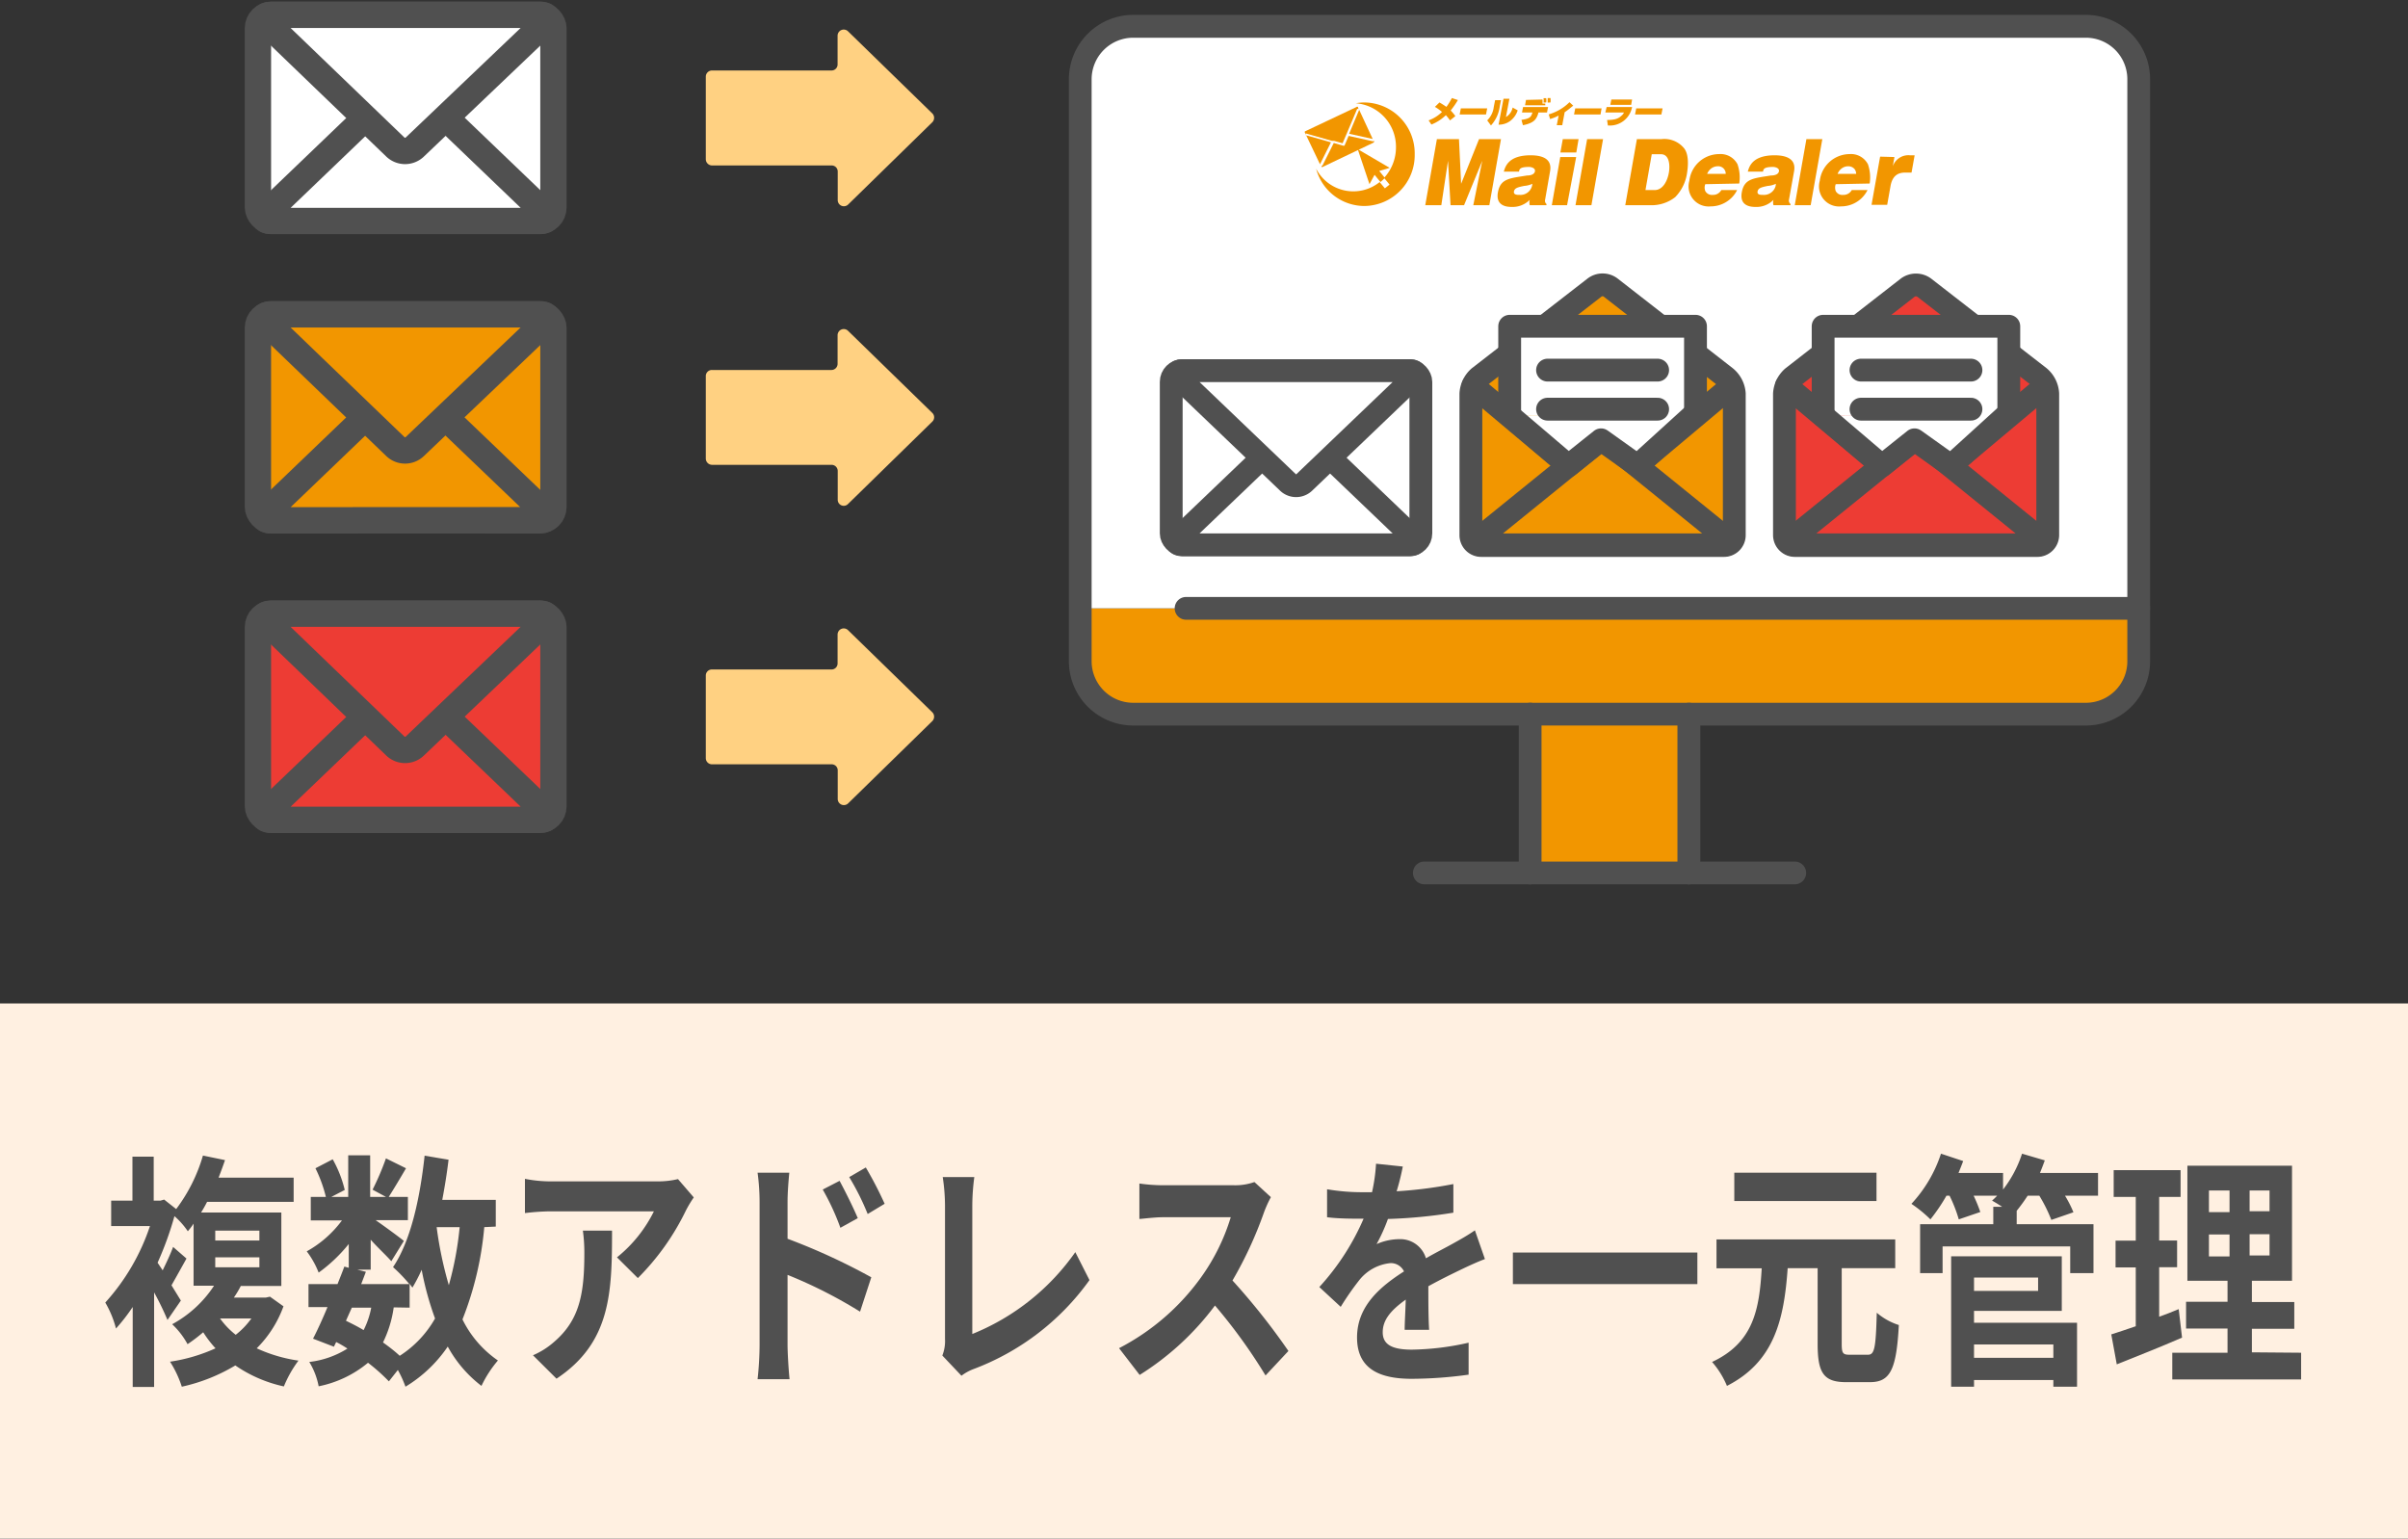 <svg xmlns="http://www.w3.org/2000/svg" width="180" height="115.02" viewBox="0 0 180 115.02"><rect x="0" y="0" width="180" height="115.02" fill="#333333" stroke="none"/><rect y="75.02" width="180" height="40" style="fill:#fff0e1"/><path d="M21.19,97.66a8.52,8.52,0,0,1-2,3.14,11.26,11.26,0,0,0,3.12.92,8.67,8.67,0,0,0-1.09,1.93,10.21,10.21,0,0,1-3.63-1.57,13.24,13.24,0,0,1-4,1.59,8.06,8.06,0,0,0-.88-1.87,12.6,12.6,0,0,0,3.4-1,8.46,8.46,0,0,1-.92-1.2,12,12,0,0,1-1.17.89A5.94,5.94,0,0,0,12.87,99,8.69,8.69,0,0,0,16,96.12H14.47V91.48a6.07,6.07,0,0,1-.43.57,5.83,5.83,0,0,0-1-1.13,24.44,24.44,0,0,1-1.26,3.48l.38.57c.28-.57.6-1.25.78-1.75l1,.87c-.39.7-.78,1.4-1.12,2l.7,1.14-1,1.45a22.11,22.11,0,0,0-1-2.06v7.07H9.92V97.71a13.86,13.86,0,0,1-1.25,1.61,7.58,7.58,0,0,0-.8-1.94,16.07,16.07,0,0,0,3.34-5.72H8.31v-1.9H9.9V86.47h1.59v3.29H12l.27-.08.9.71a12.36,12.36,0,0,0,2-4l1.65.34c-.15.44-.31.87-.48,1.31h5.61v1.81H15.48c-.14.28-.29.54-.45.8h6v5.49H18a7.69,7.69,0,0,1-.52.87h2.38l.32-.07Zm-5.1-4.92h3.3V92h-3.3Zm0,2h3.3V94h-3.3Zm.36,3.83a5.88,5.88,0,0,0,1.17,1.22,5.88,5.88,0,0,0,1.17-1.22Z" style="fill:#505050"/><path d="M36.2,91.74a24.47,24.47,0,0,1-1.63,6.9,8,8,0,0,0,2.65,3.07,8.51,8.51,0,0,0-1.23,1.9,9.28,9.28,0,0,1-2.52-2.94,10.18,10.18,0,0,1-3.16,3,8.5,8.5,0,0,0-.57-1.25l-.67.85a14.17,14.17,0,0,0-1.56-1.39,8.31,8.31,0,0,1-3.69,1.76,5.48,5.48,0,0,0-.7-1.82,6.81,6.81,0,0,0,2.85-1,8,8,0,0,0-.84-.49l-.17.35-1.56-.6c.33-.64.71-1.47,1.08-2.36H23.06V96h2.17c.18-.46.36-.9.51-1.31l.33.09V93a11.49,11.49,0,0,1-2.25,2.14,6.69,6.69,0,0,0-.89-1.59,8.23,8.23,0,0,0,2.63-2.31H23.23V89.48h1.13a10.3,10.3,0,0,0-.78-2.14l1.29-.67a8.82,8.82,0,0,1,.9,2.29l-1,.52h1.26V86.37h1.64v3.11h1.18l-1-.54a20.07,20.07,0,0,0,1-2.34l1.5.74c-.46.79-.93,1.57-1.29,2.14h1.43v1.74H28.08c.72.5,1.78,1.28,2.11,1.55l-.94,1.52c-.33-.39-1-1-1.54-1.61v2.24h-1l.64.16L27,96H30.6a11.54,11.54,0,0,0-1.22-1.27c1.28-1.89,2-5,2.36-8.33l1.79.3c-.12,1-.28,2-.47,3h4v2Zm-10.34,7c.45.22.89.44,1.32.7a6.23,6.23,0,0,0,.57-1.68H26.3Zm3.57-1a8.6,8.6,0,0,1-.8,2.62c.47.34.9.67,1.25,1a8,8,0,0,0,2.64-2.79,22.78,22.78,0,0,1-1-3.64,12.72,12.72,0,0,1-.69,1.33c-.06-.07-.12-.17-.21-.28v1.78Zm3.21-6a28.38,28.38,0,0,0,.91,4.34,24.54,24.54,0,0,0,.81-4.34Z" style="fill:#505050"/><path d="M51.28,90.48a18.5,18.5,0,0,1-3.6,5.07L46.12,94a10.21,10.21,0,0,0,2.76-3.44H41.07a17.48,17.48,0,0,0-1.83.13V88.13a9.78,9.78,0,0,0,1.83.19h8.08a6.39,6.39,0,0,0,1.53-.17l1.18,1.37A9.05,9.05,0,0,0,51.28,90.48ZM41.6,103.07l-1.76-1.75a5.88,5.88,0,0,0,1.58-1c1.9-1.63,2.26-3.59,2.26-6.62A12,12,0,0,0,43.57,92h2.18C45.75,96.6,45.67,100.37,41.6,103.07Z" style="fill:#505050"/><path d="M56.78,89.91a16.74,16.74,0,0,0-.15-2.24H59c-.06.65-.13,1.46-.13,2.24v2.7a46.92,46.92,0,0,1,6.26,2.88l-.84,2.57a35,35,0,0,0-5.42-2.75v5.23c0,.52.07,1.81.15,2.57H56.63a24.6,24.6,0,0,0,.15-2.57Zm7.34,1.16-1.3.72a18,18,0,0,0-1.32-2.86l1.26-.65C63.18,89.06,63.77,90.24,64.12,91.07Zm2-1.07-1.26.76A18.94,18.94,0,0,0,63.48,88l1.24-.72A28.2,28.2,0,0,1,66.13,90Z" style="fill:#505050"/><path d="M70.64,100.1v-10A14.54,14.54,0,0,0,70.47,88h2.36a16.76,16.76,0,0,0-.15,2.11v9.62a17.29,17.29,0,0,0,7.7-6.12l1.06,2.09a18.76,18.76,0,0,1-8.69,6.66,3.53,3.53,0,0,0-.88.49l-1.43-1.51A2.91,2.91,0,0,0,70.64,100.1Z" style="fill:#505050"/><path d="M94.48,90.65a29.62,29.62,0,0,1-2.35,5.08A50.07,50.07,0,0,1,96.31,101l-1.71,1.83a40.27,40.27,0,0,0-3.78-5.23,20.71,20.71,0,0,1-5.63,5.19l-1.54-2a17.37,17.37,0,0,0,6.14-5.31A15.32,15.32,0,0,0,92,91H86.94c-.63,0-1.45.11-1.77.13V88.48a12.71,12.71,0,0,0,1.77.13h5.29a4.32,4.32,0,0,0,1.54-.24L95,89.5A8.65,8.65,0,0,0,94.48,90.65Z" style="fill:#505050"/><path d="M104.4,89.06a31.88,31.88,0,0,0,4.24-.54v2.14a37,37,0,0,1-4.89.47,13.21,13.21,0,0,1-.85,1.88,4.26,4.26,0,0,1,1.69-.37,2,2,0,0,1,2,1.43c.78-.45,1.41-.76,2-1.09s1.1-.61,1.66-1l.75,2.15c-.48.17-1.28.54-1.78.78-.68.33-1.53.74-2.45,1.25,0,1,0,2.41.06,3.26H105c0-.56.06-1.44.08-2.26-1.12.8-1.72,1.52-1.72,2.44s.7,1.3,2.17,1.3a20.23,20.23,0,0,0,4.25-.52l0,2.39a31.71,31.71,0,0,1-4.25.31c-2.35,0-4.09-.7-4.09-3.09s1.8-3.84,3.51-4.94a1.09,1.09,0,0,0-1-.62,3.39,3.39,0,0,0-2.34,1.27,20.88,20.88,0,0,0-1.39,2l-1.6-1.48a18.3,18.3,0,0,0,3.31-5.11h-.2c-.61,0-1.7,0-2.53-.11V88.91a15.59,15.59,0,0,0,2.64.22h.72a13,13,0,0,0,.3-2.13l2,.21A18,18,0,0,1,104.4,89.06Z" style="fill:#505050"/><path d="M126.88,93.64V96H113.09V93.64Z" style="fill:#505050"/><path d="M139.63,101.28c.49,0,.59-.48.66-3.14a4.72,4.72,0,0,0,1.65.92c-.18,3.31-.63,4.27-2.16,4.27H138c-1.69,0-2.13-.7-2.13-2.86V94.81h-2.24c-.27,3.84-1,7-4.54,8.8a6.47,6.47,0,0,0-1.11-1.79c3.11-1.45,3.53-3.94,3.71-7h-3.38V92.66h13.36v2.15h-4v5.66c0,.7.09.81.58.81Zm.64-11.49H129.64V87.67h10.63Z" style="fill:#505050"/><path d="M156.83,89.39h-2.47a8.55,8.55,0,0,1,.63,1.24l-1.65.57a11.2,11.2,0,0,0-.9-1.81h-.87a13.82,13.82,0,0,1-.82,1.13v1h5.74v3.66h-1.74v-2h-9.54v2h-1.68V91.52H149v-1.3h.66c-.27-.18-.55-.35-.75-.46.12-.11.26-.24.38-.37h-1.76a11.34,11.34,0,0,1,.5,1.22l-1.61.55a10.58,10.58,0,0,0-.69-1.77h-.23a13.56,13.56,0,0,1-1.2,1.77A9.55,9.55,0,0,0,142.88,90a10.11,10.11,0,0,0,2.21-3.75l1.66.55c-.11.3-.23.59-.35.89h3.33v1.24a8.83,8.83,0,0,0,1.42-2.68l1.7.5c-.11.31-.23.62-.36.94h4.34Zm-9.27,9.5h7.7v4.78h-1.77v-.5h-5.93v.5h-1.71V93.92h8.27V98h-6.56Zm0-3.38v1h4.79v-1Zm0,5v1h5.93v-1Z" style="fill:#505050"/><path d="M163.11,100c-1.65.72-3.44,1.42-4.88,2l-.41-2.24c.53-.17,1.14-.37,1.83-.61V94.75h-1.51v-2h1.51V89.48H158v-2H163v2h-1.6v3.26h1.34v2h-1.34v3.7c.49-.18,1-.37,1.46-.57Zm8.9,1.13v2h-9.63v-2h4.13V99.32h-3.1v-2h3.1V95.75h-3v-8.6h7.82v8.6h-3v1.59h3.17v2h-3.17v1.76Zm-6.89-10.51h1.54V89h-1.54Zm0,3.31h1.54V92.29h-1.54ZM169.65,89h-1.49v1.55h1.49Zm0,3.27h-1.49v1.59h1.49Z" style="fill:#505050"/><path d="M69.7,53.9l-6.3,6.16a.46.46,0,0,1-.78-.32V57.6a.45.45,0,0,0-.46-.46H53.22a.46.46,0,0,1-.46-.45V50.5a.45.45,0,0,1,.46-.45l8.94,0a.45.45,0,0,0,.45-.45V47.43a.46.46,0,0,1,.78-.32l6.31,6.15A.47.47,0,0,1,69.7,53.9Z" style="fill:#ffd182"/><rect x="19.28" y="45.88" width="22.09" height="15.4" rx="1" style="fill:#ed3c34"/><rect x="19.28" y="45.88" width="22.09" height="15.4" rx="1" style="fill:none;stroke:#505050;stroke-miterlimit:10;stroke-width:1.968px"/><path d="M20.27,61.29c-.55,0-.67-.31-.27-.69l9.6-9.2a1.05,1.05,0,0,1,1.44,0l9.61,9.2c.4.38.27.69-.28.69Z" style="fill:#ed3c34"/><path d="M20.27,61.29c-.55,0-.67-.31-.27-.69l9.6-9.2a1.05,1.05,0,0,1,1.44,0l9.61,9.2c.4.38.27.69-.28.69Z" style="fill:none;stroke:#505050;stroke-miterlimit:10;stroke-width:1.968px"/><path d="M40.37,45.88c.55,0,.68.32.28.69L31,55.78a1.05,1.05,0,0,1-1.44,0L20,46.57c-.4-.37-.28-.69.27-.69Z" style="fill:#ed3c34"/><path d="M40.37,45.88c.55,0,.68.32.28.69L31,55.78a1.05,1.05,0,0,1-1.44,0L20,46.57c-.4-.37-.28-.69.27-.69Z" style="fill:none;stroke:#505050;stroke-miterlimit:10;stroke-width:1.968px"/><path d="M69.7,31.51l-6.3,6.16a.45.45,0,0,1-.78-.32V35.21a.46.46,0,0,0-.46-.46l-8.94,0a.47.47,0,0,1-.46-.46V28.12a.45.45,0,0,1,.46-.46h8.94a.46.46,0,0,0,.45-.46V25.05a.46.46,0,0,1,.78-.32l6.31,6.15A.45.45,0,0,1,69.7,31.51Z" style="fill:#ffd182"/><rect x="19.28" y="23.5" width="22.09" height="15.4" rx="1" style="fill:#f29600"/><rect x="19.28" y="23.5" width="22.09" height="15.4" rx="1" style="fill:none;stroke:#505050;stroke-miterlimit:10;stroke-width:1.968px"/><path d="M20.27,38.9c-.55,0-.67-.31-.27-.69L29.6,29A1.05,1.05,0,0,1,31,29l9.61,9.2c.4.38.27.69-.28.69Z" style="fill:#f29600"/><path d="M20.27,38.9c-.55,0-.67-.31-.27-.69L29.6,29A1.05,1.05,0,0,1,31,29l9.61,9.2c.4.38.27.69-.28.69Z" style="fill:none;stroke:#505050;stroke-miterlimit:10;stroke-width:1.968px"/><path d="M40.37,23.5c.55,0,.68.31.28.69L31,33.39a1.05,1.05,0,0,1-1.44,0L20,24.19c-.4-.38-.28-.69.27-.69Z" style="fill:#f29600"/><path d="M40.37,23.5c.55,0,.68.31.28.69L31,33.39a1.05,1.05,0,0,1-1.44,0L20,24.19c-.4-.38-.28-.69.27-.69Z" style="fill:none;stroke:#505050;stroke-miterlimit:10;stroke-width:1.968px"/><path d="M69.7,9.13l-6.3,6.16a.46.46,0,0,1-.78-.32V12.82a.45.45,0,0,0-.46-.45H53.22a.47.47,0,0,1-.46-.46V5.73a.46.46,0,0,1,.46-.46h8.94a.45.45,0,0,0,.45-.45V2.66a.46.46,0,0,1,.78-.32L69.7,8.49A.47.47,0,0,1,69.7,9.13Z" style="fill:#ffd182"/><rect x="19.28" y="1.11" width="22.09" height="15.4" rx="1" style="fill:#fff"/><rect x="19.28" y="1.11" width="22.09" height="15.4" rx="1" style="fill:none;stroke:#505050;stroke-miterlimit:10;stroke-width:1.968px"/><path d="M20.27,16.52c-.55,0-.67-.31-.27-.69l9.6-9.21a1.07,1.07,0,0,1,1.44,0l9.61,9.21c.4.38.27.69-.28.69Z" style="fill:#fff"/><path d="M20.27,16.52c-.55,0-.67-.31-.27-.69l9.6-9.21a1.07,1.07,0,0,1,1.44,0l9.61,9.21c.4.38.27.69-.28.69Z" style="fill:none;stroke:#505050;stroke-miterlimit:10;stroke-width:1.968px"/><path d="M40.37,1.11c.55,0,.68.31.28.69L31,11a1.05,1.05,0,0,1-1.44,0L20,1.8c-.4-.38-.28-.69.27-.69Z" style="fill:#fff"/><path d="M40.37,1.11c.55,0,.68.31.28.69L31,11a1.05,1.05,0,0,1-1.44,0L20,1.8c-.4-.38-.28-.69.27-.69Z" style="fill:none;stroke:#505050;stroke-miterlimit:10;stroke-width:1.968px"/><path d="M159.87,45.48v4a4,4,0,0,1-4,4H84.71a4,4,0,0,1-4-4v-4h79.12Z" style="fill:#f29600"/><path d="M159.87,45.48H80.75V5.92a4,4,0,0,1,4-4h71.21a4,4,0,0,1,4,4Z" style="fill:#fff"/><rect x="114.38" y="53.39" width="11.87" height="11.87" style="fill:#f29600"/><path d="M155.92,54.24H84.71a4.81,4.81,0,0,1-4.81-4.8V5.92a4.82,4.82,0,0,1,4.81-4.81h71.21a4.81,4.81,0,0,1,4.8,4.81V49.44A4.8,4.8,0,0,1,155.92,54.24ZM84.71,2.82a3.11,3.11,0,0,0-3.11,3.1V49.44a3.11,3.11,0,0,0,3.11,3.1h71.21a3.1,3.1,0,0,0,3.1-3.1V5.92a3.1,3.1,0,0,0-3.1-3.1Z" style="fill:#505050"/><path d="M134.16,66.11H106.47a.85.85,0,1,1,0-1.7h27.69a.85.85,0,1,1,0,1.7Z" style="fill:#505050"/><path d="M159.87,46.33H88.66a.85.85,0,1,1,0-1.7h71.21a.85.85,0,1,1,0,1.7Z" style="fill:#505050"/><path d="M126.25,66.11a.86.86,0,0,1-.86-.85V53.39a.86.86,0,0,1,.86-.85.85.85,0,0,1,.85.85V65.26A.85.85,0,0,1,126.25,66.11Z" style="fill:#505050"/><path d="M114.38,66.11a.85.85,0,0,1-.85-.85V53.39a.85.85,0,0,1,1.7,0V65.26A.85.85,0,0,1,114.38,66.11Z" style="fill:#505050"/><path d="M98.67,12.28l.82-1.64-1.84-.52h0a.09.09,0,0,1-.06-.1A.09.09,0,0,1,97.7,10l1.86.53.16,0,.64.18.25-.59.07-.16.76-1.8a.08.08,0,0,1,.11,0h0L101.51,8a.08.08,0,0,0-.11,0L97.55,9.82a.09.09,0,0,0,0,.11l1.15,2.41A.13.13,0,0,1,98.67,12.28Z" style="fill:#f29600"/><path d="M100.85,10l1.76.39a.06.06,0,0,1,0,0L101.6,8.21v0Z" style="fill:#f29600"/><path d="M102.71,10.54l0-.1s0,0,0,.06a.09.09,0,0,1-.1.06l-1.8-.4-.29.69a.08.08,0,0,1-.08.05h0l-.74-.21-.83,1.66a.1.1,0,0,1-.08.05h0l0,0,0,.09s0,0,0,0h.06l3.85-1.84a.1.1,0,0,0,0-.05A.07.07,0,0,0,102.71,10.54Z" style="fill:#f29600"/><path d="M98.67,12.36v0S98.67,12.35,98.67,12.36Z" style="fill:#f29600"/><path d="M102.66,10.43h0Z" style="fill:#f29600"/><path d="M102,7.66a3.49,3.49,0,0,0-.65.06,3.26,3.26,0,0,1,3,3.3,3.37,3.37,0,0,1-.89,2.28l.41.5-.35.28-.39-.47a3.13,3.13,0,0,1-4.75-1A3.74,3.74,0,0,0,102,15.4a3.8,3.8,0,0,0,3.75-3.87A3.8,3.8,0,0,0,102,7.66" style="fill:#f29600"/><path d="M103.52,13.3l-.42-.52.78-.23-2.39-1.4.88,2.62.38-.7.44.54a3.26,3.26,0,0,0,.33-.31" style="fill:#f29600"/><polygon points="110.56 10.4 109.22 13.74 109.06 10.4 107.41 10.4 106.54 15.34 107.74 15.34 108.24 12.02 108.43 15.34 109.44 15.34 110.8 12.02 110.13 15.34 111.33 15.34 112.2 10.4 110.56 10.4" style="fill:#f29600"/><path d="M114.55,13.74a1.82,1.82,0,0,1-.63.16c-.41.09-.7.14-.75.41s.27.26.42.26a.89.89,0,0,0,.93-.67Zm-.2,1.6a.77.77,0,0,1,0-.4,1.81,1.81,0,0,1-1.37.53c-.49,0-1.2-.16-1-1.14s.87-1,2.17-1.21c.27,0,.55-.08.59-.32s-.29-.32-.44-.32c-.66,0-.73.15-.75.35h-1.14c.11-.37.34-1.22,2-1.22.81,0,1.63.22,1.46,1.19l-.37,2.12a.31.31,0,0,0,.1.33l0,.09Z" style="fill:#f29600"/><path d="M117.83,11.4h-1.19l.18-1H118Zm-.69,3.94H116l.63-3.6h1.19Z" style="fill:#f29600"/><polygon points="119.83 10.4 118.96 15.34 117.77 15.34 118.64 10.4 119.83 10.4" style="fill:#f29600"/><path d="M123,14.21h.68c.68,0,1-.81,1.08-1.37s0-1.31-.6-1.31h-.69Zm-.64-3.81h1.84a1.91,1.91,0,0,1,1.64.63c.47.5.32,1.57.27,1.89a3.23,3.23,0,0,1-.89,1.82,2.86,2.86,0,0,1-1.88.6h-1.85Z" style="fill:#f29600"/><path d="M129,13a.56.56,0,0,0-.6-.57.82.82,0,0,0-.54.21.94.94,0,0,0-.25.36Zm-1.53.77a.71.71,0,0,0,0,.51.56.56,0,0,0,.55.29.7.7,0,0,0,.65-.36h1.18a2.12,2.12,0,0,1-.45.61,2.22,2.22,0,0,1-1.54.61,1.5,1.5,0,0,1-1.58-1.91,2.25,2.25,0,0,1,2.22-2,1.43,1.43,0,0,1,1.38.76,3,3,0,0,1,.13,1.44Z" style="fill:#f29600"/><path d="M132.75,13.74a1.74,1.74,0,0,1-.62.16c-.41.09-.7.14-.75.41s.26.26.41.26a.9.9,0,0,0,.94-.67Zm-.18,1.6a.67.67,0,0,1,0-.4,1.78,1.78,0,0,1-1.36.53c-.5,0-1.2-.16-1-1.14s.87-1,2.17-1.21c.28,0,.56-.08.6-.32s-.29-.32-.44-.32c-.65,0-.73.15-.75.35h-1.14c.1-.37.34-1.22,2-1.22.8,0,1.63.22,1.46,1.19l-.38,2.12a.33.33,0,0,0,.11.33l0,.09Z" style="fill:#f29600"/><polygon points="136.22 10.4 135.35 15.34 134.16 15.34 135.03 10.4 136.22 10.4" style="fill:#f29600"/><path d="M138.75,13a.6.6,0,0,0-.12-.36.61.61,0,0,0-.47-.21.81.81,0,0,0-.55.21.94.94,0,0,0-.25.36Zm-1.53.77a.77.77,0,0,0,0,.51.55.55,0,0,0,.55.29.7.7,0,0,0,.65-.36h1.18a2.32,2.32,0,0,1-.45.61,2.22,2.22,0,0,1-1.54.61,1.5,1.5,0,0,1-1.58-1.91,2.26,2.26,0,0,1,2.22-2,1.43,1.43,0,0,1,1.38.76,3,3,0,0,1,.13,1.44Z" style="fill:#f29600"/><path d="M141.61,11.74l-.12.69a1.23,1.23,0,0,1,1.29-.82h.34l-.23,1.29h-.39c-.34,0-1,0-1.18,1l-.25,1.41H139.9l.64-3.6Z" style="fill:#f29600"/><path d="M108.39,9a4,4,0,0,0-.31-.39,3.29,3.29,0,0,1-1.08.7L106.79,9a2.78,2.78,0,0,0,1-.63,3.15,3.15,0,0,0-.53-.38l.34-.33a6.05,6.05,0,0,1,.52.33,4.88,4.88,0,0,0,.41-.66l.45.15a6.62,6.62,0,0,1-.54.78,3.58,3.58,0,0,1,.35.42Z" style="fill:#f29600"/><polygon points="111.17 8.1 111.08 8.56 109.11 8.56 109.2 8.1 111.17 8.1" style="fill:#f29600"/><path d="M112.11,7.94a2.6,2.6,0,0,1-.66,1.44L111.17,9a1.67,1.67,0,0,0,.49-1l.1-.51h.44Zm.46.81a1.07,1.07,0,0,0,.5-.71l.38.21a1.63,1.63,0,0,1-.57.8,1.43,1.43,0,0,1-.86.27l.37-1.94h.44Z" style="fill:#f29600"/><path d="M115.72,8l-.08.41H115v0a1.4,1.4,0,0,1-.16.41c-.13.22-.37.42-1,.54l-.11-.4c.45-.06.63-.15.72-.3a.92.92,0,0,0,.1-.25v0h-.78l.08-.41Zm-.42-.56a1.34,1.34,0,0,1,0,.3l.21,0,0,.13H114l.07-.4Zm.08.23a1.62,1.62,0,0,0,0-.33l.2,0a1.12,1.12,0,0,1,0,.32Zm.31,0c0-.07,0-.28,0-.34l.21,0a1.43,1.43,0,0,1,0,.33Z" style="fill:#f29600"/><path d="M116.78,9.36h-.41l.14-.72a3.39,3.39,0,0,1-.64.26l-.1-.35a3.62,3.62,0,0,0,1.55-.91l.28.26c-.12.09-.42.35-.64.49Z" style="fill:#f29600"/><polygon points="119.72 8.1 119.64 8.56 117.66 8.56 117.75 8.1 119.72 8.1" style="fill:#f29600"/><path d="M122,8a1.69,1.69,0,0,1-1.81,1.38l-.06-.41c.65,0,.88-.13,1.1-.34a.51.51,0,0,0,.16-.22H120L120.1,8Zm0-.56-.07.4h-1.56l.08-.4Z" style="fill:#f29600"/><polygon points="124.28 8.1 124.19 8.56 122.22 8.56 122.31 8.1 124.28 8.1" style="fill:#f29600"/><rect x="87.55" y="27.71" width="18.66" height="13.01" rx="0.84" style="fill:#fff"/><rect x="87.55" y="27.71" width="18.66" height="13.01" rx="0.84" style="fill:none;stroke:#505050;stroke-miterlimit:10;stroke-width:1.706px"/><path d="M88.4,40.73c-.47,0-.57-.27-.24-.59l8.12-7.77a.88.88,0,0,1,1.21,0l8.12,7.77c.33.32.22.59-.24.59Z" style="fill:#fff"/><path d="M88.4,40.73c-.47,0-.57-.27-.24-.59l8.12-7.77a.88.88,0,0,1,1.21,0l8.12,7.77c.33.32.22.59-.24.59Z" style="fill:none;stroke:#505050;stroke-miterlimit:10;stroke-width:1.706px"/><path d="M105.37,27.71c.46,0,.57.27.24.59l-8.12,7.77a.88.88,0,0,1-1.21,0L88.16,28.3c-.33-.32-.23-.59.24-.59Z" style="fill:#fff"/><path d="M105.37,27.71c.46,0,.57.27.24.59l-8.12,7.77a.88.88,0,0,1-1.21,0L88.16,28.3c-.33-.32-.23-.59.24-.59Z" style="fill:none;stroke:#505050;stroke-miterlimit:10;stroke-width:1.706px"/><path d="M143.83,21.5a1.05,1.05,0,0,0-1.22,0L134,28.2a1.8,1.8,0,0,0-.61,1.24V40a.78.78,0,0,0,.78.78H152.3a.78.78,0,0,0,.77-.78V29.44a1.76,1.76,0,0,0-.61-1.24Z" style="fill:#ed3c34"/><path d="M143.83,21.5a1.05,1.05,0,0,0-1.22,0L134,28.2a1.8,1.8,0,0,0-.61,1.24V40a.78.78,0,0,0,.78.78H152.3a.78.78,0,0,0,.77-.78V29.44a1.76,1.76,0,0,0-.61-1.24Z" style="fill:none;stroke:#505050;stroke-linecap:round;stroke-linejoin:round;stroke-width:1.706px"/><polyline points="136.28 31.07 136.28 24.39 150.16 24.39 150.16 31.07" style="fill:#fff;stroke:#505050;stroke-linecap:round;stroke-linejoin:round;stroke-width:1.706px"/><path d="M152.8,28.91l-9,7.55a1,1,0,0,1-1.18,0l-9.08-7.63" style="fill:none;stroke:#505050;stroke-linecap:round;stroke-linejoin:round;stroke-width:1.706px"/><path d="M134.15,40.73c-.43,0-.51-.22-.18-.49l8.65-7a1,1,0,0,1,1.2,0l8.65,7c.33.27.25.49-.17.49Z" style="fill:#ed3c34"/><path d="M134.15,40.73c-.43,0-.51-.22-.18-.49l8.65-7a1,1,0,0,1,1.2,0l8.65,7c.33.27.25.49-.17.49Z" style="fill:none;stroke:#505050;stroke-linecap:round;stroke-linejoin:round;stroke-width:1.706px"/><polyline points="136.28 31.07 140.68 34.82 143.11 32.88 145.83 34.82 150.11 30.93" style="fill:#fff;stroke:#505050;stroke-linecap:round;stroke-linejoin:round;stroke-width:1.706px"/><line x1="139.11" y1="27.67" x2="147.33" y2="27.67" style="fill:#fff;stroke:#505050;stroke-linecap:round;stroke-linejoin:round;stroke-width:1.706px"/><line x1="139.11" y1="30.59" x2="147.33" y2="30.59" style="fill:#fff;stroke:#505050;stroke-linecap:round;stroke-linejoin:round;stroke-width:1.706px"/><path d="M120.4,21.5a1,1,0,0,0-1.21,0l-8.64,6.7a1.79,1.79,0,0,0-.6,1.24V40a.77.77,0,0,0,.77.78h18.15a.77.77,0,0,0,.77-.78V29.44A1.76,1.76,0,0,0,129,28.2Z" style="fill:#f29600"/><path d="M120.4,21.5a1,1,0,0,0-1.21,0l-8.64,6.7a1.79,1.79,0,0,0-.6,1.24V40a.77.77,0,0,0,.77.78h18.15a.77.77,0,0,0,.77-.78V29.44A1.76,1.76,0,0,0,129,28.2Z" style="fill:none;stroke:#505050;stroke-linecap:round;stroke-linejoin:round;stroke-width:1.706px"/><polyline points="112.85 31.07 112.85 24.39 126.74 24.39 126.74 31.07" style="fill:#fff;stroke:#505050;stroke-linecap:round;stroke-linejoin:round;stroke-width:1.706px"/><path d="M129.37,28.91l-9,7.55a1,1,0,0,1-1.18,0l-9.08-7.63" style="fill:none;stroke:#505050;stroke-linecap:round;stroke-linejoin:round;stroke-width:1.706px"/><path d="M110.72,40.73c-.43,0-.5-.22-.17-.49l8.64-7a1,1,0,0,1,1.2,0l8.65,7c.33.27.26.49-.17.49Z" style="fill:#f29600"/><path d="M110.72,40.73c-.43,0-.5-.22-.17-.49l8.64-7a1,1,0,0,1,1.2,0l8.65,7c.33.27.26.49-.17.49Z" style="fill:none;stroke:#505050;stroke-linecap:round;stroke-linejoin:round;stroke-width:1.706px"/><polyline points="112.85 31.07 117.25 34.82 119.68 32.88 122.4 34.82 126.68 30.93" style="fill:#fff;stroke:#505050;stroke-linecap:round;stroke-linejoin:round;stroke-width:1.706px"/><line x1="115.68" y1="27.67" x2="123.91" y2="27.67" style="fill:#fff;stroke:#505050;stroke-linecap:round;stroke-linejoin:round;stroke-width:1.706px"/><line x1="115.68" y1="30.59" x2="123.91" y2="30.59" style="fill:#fff;stroke:#505050;stroke-linecap:round;stroke-linejoin:round;stroke-width:1.706px"/><rect width="180" height="115" style="fill:none"/></svg>